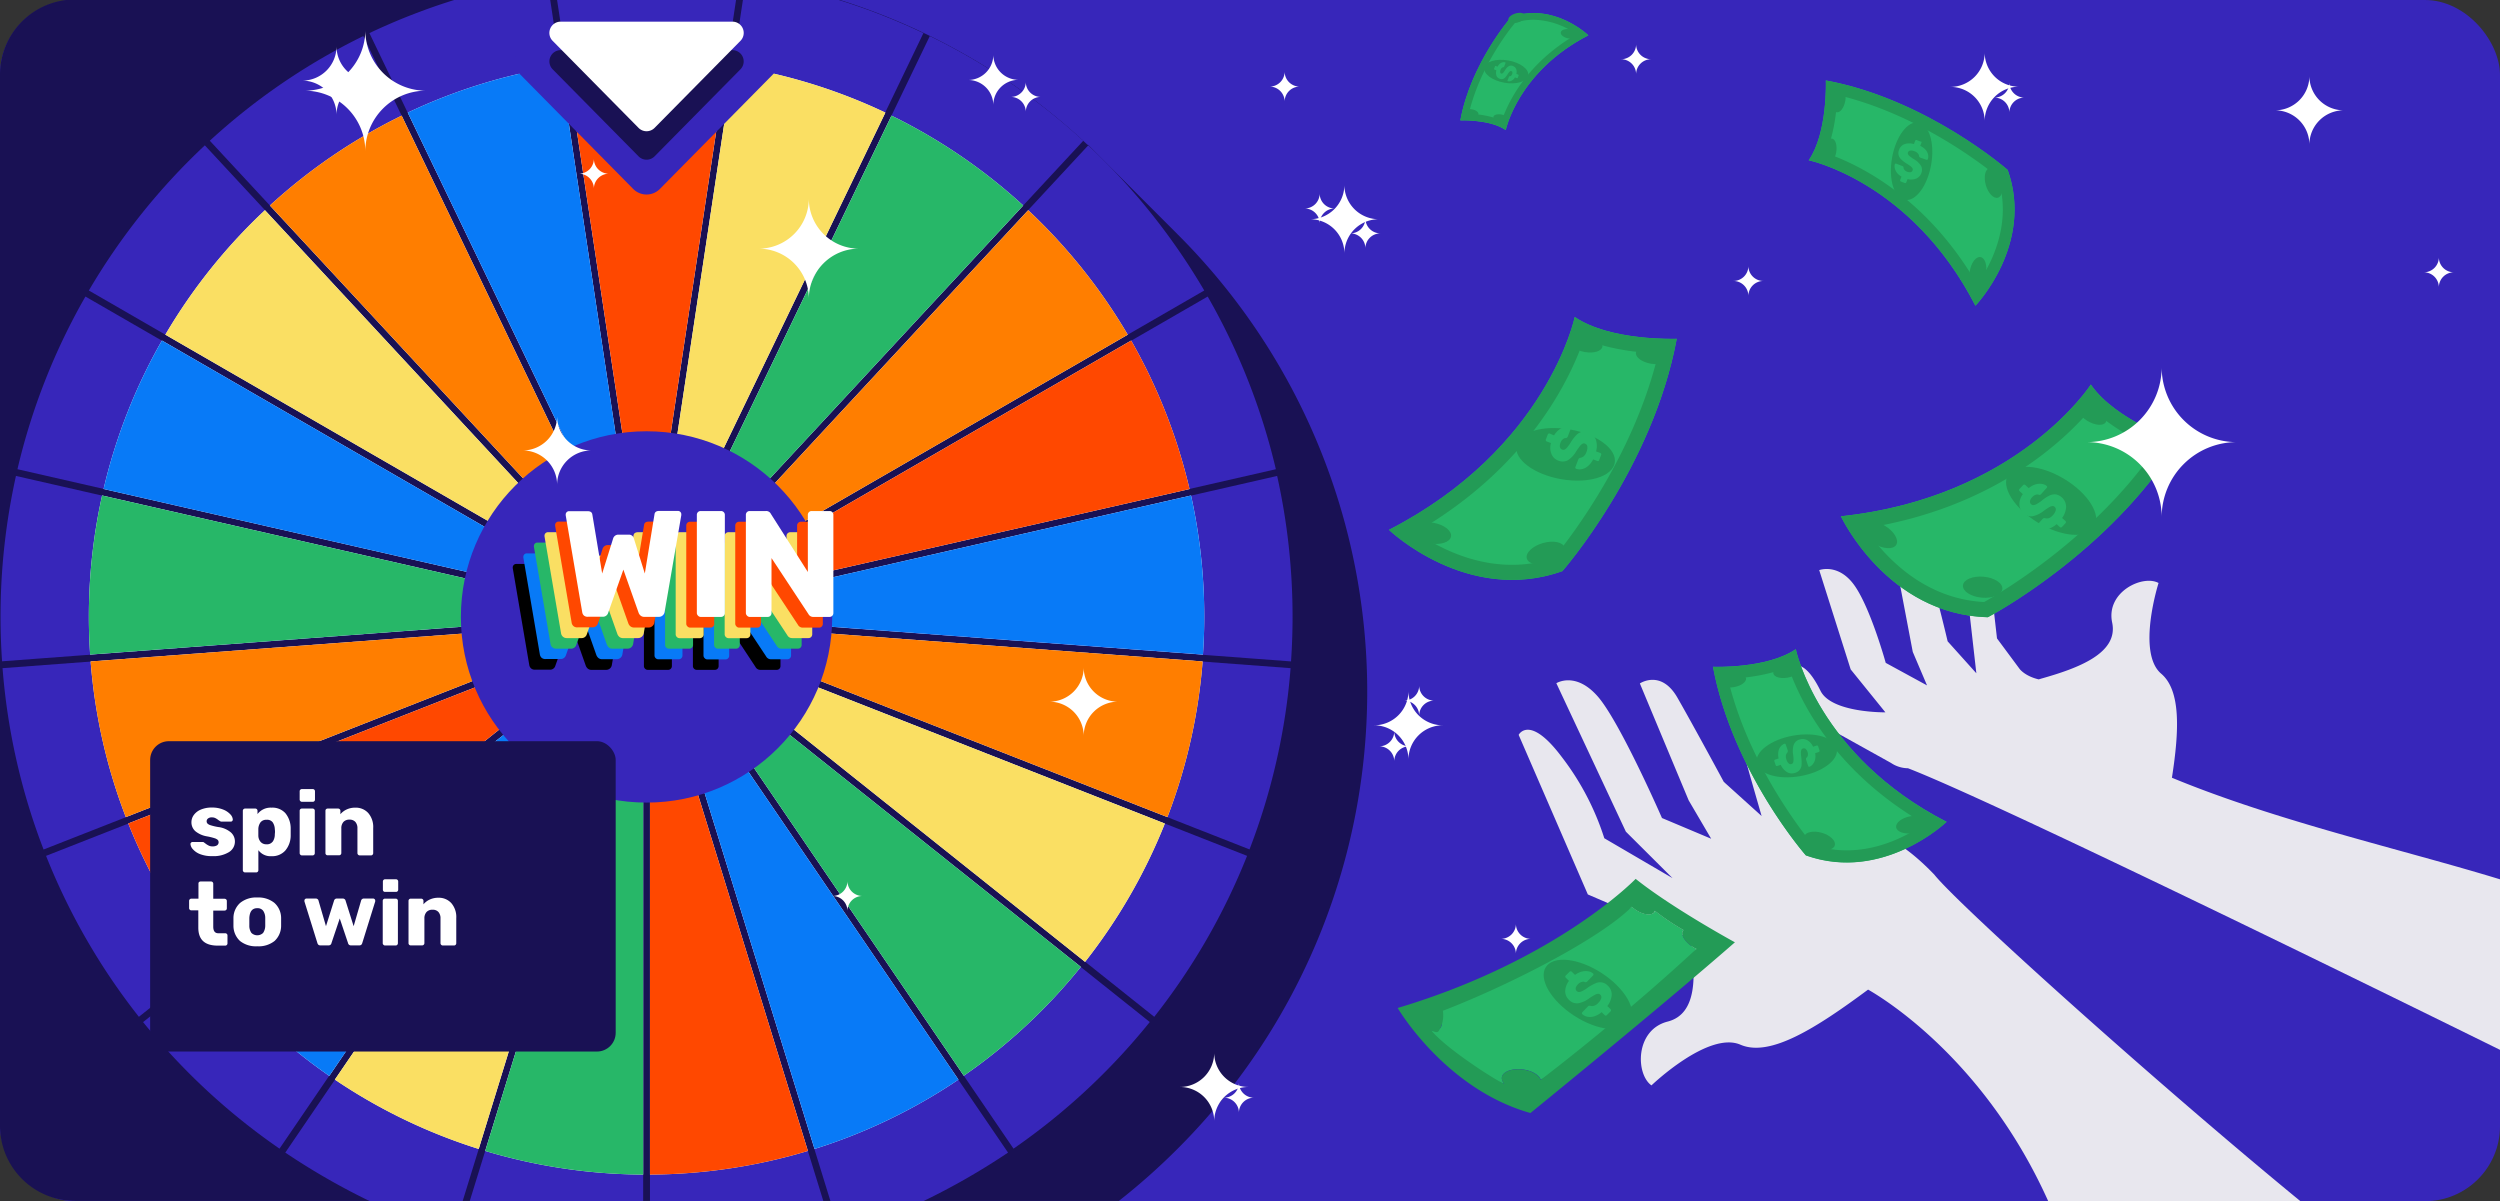 <svg xmlns="http://www.w3.org/2000/svg" viewBox="0 0 666 320"><rect x="0" y="0" width="666" height="320" fill="#333333" stroke="none"/><defs><style>.cls-1{fill:#3726ba;}.cls-2{fill:#191154;}.cls-3{fill:#edfef5;}.cls-4{fill:#27b768;}.cls-5{fill:#ff4800;}.cls-6{fill:#ff7e00;}.cls-7{fill:#087af7;}.cls-8{fill:#fadf63;}.cls-9{fill:#fff;}.cls-10{fill:#e8e7ee;}.cls-11{fill:#239b56;}</style></defs><g id="bg"><rect class="cls-1" width="666" height="320" rx="20"/></g><g id="export_layers" data-name="export layers"><path class="cls-2" d="M20-.14H223.33a171.85,171.85,0,0,1,66.43,38.75l.06-.08,24,24a172.1,172.1,0,0,1,0,243.39,174.58,174.58,0,0,1-15.75,14H20a20,20,0,0,1-20-20v-280A20,20,0,0,1,20-.14Z"/><path class="cls-1" d="M121,0A171.43,171.43,0,0,0,98.41,8.82l72,149.59L146.58,0Z"/><path class="cls-1" d="M168.82,159.2,96.79,9.61a172,172,0,0,0-40.9,27.88Z"/><path class="cls-1" d="M166.33,165.56.68,178a171.25,171.25,0,0,0,10.93,48.31Z"/><path class="cls-1" d="M197.91,0,174,158.41l72-149.59A170.89,170.89,0,0,0,223.48,0Z"/><path class="cls-1" d="M166.6,162,22.76,79A170.82,170.82,0,0,0,4.65,125Z"/><path class="cls-1" d="M167,167.24,12.27,228A171.64,171.64,0,0,0,37,270.88Z"/><path class="cls-1" d="M175.66,159.2,288.59,37.49A172.16,172.16,0,0,0,247.7,9.61Z"/><path class="cls-1" d="M167.5,160.43,54.57,38.72a172.64,172.64,0,0,0-30.9,38.67Z"/><path class="cls-1" d="M4.25,126.79A173.41,173.41,0,0,0,.14,164.35c0,4,.15,7.91.41,11.82l165.64-12.41Z"/><path class="cls-1" d="M320.81,77.39a172.64,172.64,0,0,0-30.9-38.67L177,160.43Z"/><path class="cls-1" d="M321.73,79,177.89,162l162-37A171.47,171.47,0,0,0,321.73,79Z"/><polygon class="cls-1" points="148.41 0 172.24 158.15 196.08 0 148.41 0"/><path class="cls-1" d="M332.22,228,177.49,167.24l130,103.64A171.64,171.64,0,0,0,332.22,228Z"/><path class="cls-1" d="M340.23,126.79l-161.94,37,165.64,12.41q.4-5.86.41-11.82A172.79,172.79,0,0,0,340.23,126.79Z"/><path class="cls-1" d="M168.12,168.66l-130,103.63A172.56,172.56,0,0,0,74.46,306Z"/><path class="cls-1" d="M176.37,168.66,270,306a172.56,172.56,0,0,0,36.3-33.73Z"/><path class="cls-1" d="M123.24,320l46.37-150.33L76,307.05A183.16,183.16,0,0,0,98.54,320Z"/><polygon class="cls-1" points="171.34 320 171.34 170.21 125.13 320 171.34 320"/><polygon class="cls-1" points="219.35 320 173.15 170.21 173.15 320 219.35 320"/><path class="cls-1" d="M245.94,320a183.28,183.28,0,0,0,22.6-12.95L174.87,169.67,221.24,320Z"/><path class="cls-1" d="M178.16,165.56l154.71,60.72A171.26,171.26,0,0,0,343.81,178Z"/><path class="cls-3" d="M175.66,159.2,272.58,54.74a148.68,148.68,0,0,0-35.09-23.93Z"/><path class="cls-3" d="M301.34,90.72,177.89,162l139-31.72A147.4,147.4,0,0,0,301.34,90.72Z"/><path class="cls-3" d="M168.82,159.2,107,30.81A148.74,148.74,0,0,0,71.9,54.74Z"/><path class="cls-3" d="M108.63,30l61.82,128.38L149.22,17.55A147.34,147.34,0,0,0,108.63,30Z"/><path class="cls-3" d="M174,158.41,235.86,30a147.3,147.3,0,0,0-40.6-12.48Z"/><path class="cls-3" d="M300.43,89.16A149,149,0,0,0,273.91,56L177,160.43Z"/><path class="cls-3" d="M56.56,257.62a149.06,149.06,0,0,0,31.16,29l80.4-117.92Z"/><path class="cls-3" d="M176.37,168.66l80.39,117.92a149.11,149.11,0,0,0,31.17-29Z"/><path class="cls-3" d="M27.2,132a149,149,0,0,0-3.53,32.32c0,3.38.12,6.73.34,10.06l142.18-10.65Z"/><path class="cls-3" d="M167.5,160.43,70.58,56A148.74,148.74,0,0,0,44.05,89.16Z"/><path class="cls-3" d="M177.49,167.24l111.57,89a148.65,148.65,0,0,0,21.25-36.84Z"/><path class="cls-3" d="M178.16,165.56,311,217.68a147.6,147.6,0,0,0,9.38-41.47Z"/><path class="cls-3" d="M174.87,169.67,217,306.08a147.73,147.73,0,0,0,38.33-18.47Z"/><path class="cls-3" d="M172.24,158.14,193.47,17.29a149,149,0,0,0-42.46,0Z"/><path class="cls-3" d="M317.29,132l-139,31.73,142.18,10.65c.22-3.33.35-6.68.35-10.06A149.58,149.58,0,0,0,317.29,132Z"/><path class="cls-3" d="M173.15,170.21v142.7a148.67,148.67,0,0,0,42.07-6.3Z"/><path class="cls-3" d="M166.33,165.56,24.14,176.21a147.6,147.6,0,0,0,9.38,41.47Z"/><path class="cls-3" d="M167,167.24,34.17,219.37a148.65,148.65,0,0,0,21.25,36.84Z"/><path class="cls-3" d="M166.6,162,43.14,90.72a147.73,147.73,0,0,0-15.55,39.55Z"/><path class="cls-3" d="M169.61,169.67,89.21,287.61a147.67,147.67,0,0,0,38.32,18.47Z"/><path class="cls-3" d="M171.34,170.21l-42.08,136.4a148.68,148.68,0,0,0,42.08,6.3Z"/><path class="cls-4" d="M175.66,159.2,272.58,54.74a148.68,148.68,0,0,0-35.09-23.93Z"/><path class="cls-5" d="M301.34,90.72,177.89,162l139-31.72A147.4,147.4,0,0,0,301.34,90.72Z"/><path class="cls-6" d="M168.82,159.2,107,30.81A148.74,148.74,0,0,0,71.9,54.74Z"/><path class="cls-7" d="M108.63,30l61.82,128.38L149.22,17.55A147.34,147.34,0,0,0,108.63,30Z"/><path class="cls-8" d="M174,158.41,235.86,30a147.3,147.3,0,0,0-40.6-12.48Z"/><path class="cls-6" d="M300.43,89.16A149,149,0,0,0,273.91,56L177,160.43Z"/><path class="cls-7" d="M56.56,257.62a149.06,149.06,0,0,0,31.16,29l80.4-117.92Z"/><path class="cls-4" d="M176.37,168.66l80.39,117.92a149.11,149.11,0,0,0,31.17-29Z"/><path class="cls-4" d="M27.2,132a149,149,0,0,0-3.53,32.32c0,3.38.12,6.73.34,10.06l142.18-10.65Z"/><path class="cls-8" d="M167.5,160.43,70.58,56A148.74,148.74,0,0,0,44.05,89.16Z"/><path class="cls-8" d="M177.49,167.24l111.57,89a148.65,148.65,0,0,0,21.25-36.84Z"/><path class="cls-6" d="M178.16,165.56,311,217.68a147.6,147.6,0,0,0,9.38-41.47Z"/><path class="cls-7" d="M174.87,169.67,217,306.08a147.73,147.73,0,0,0,38.33-18.47Z"/><path class="cls-5" d="M172.24,158.14,193.47,17.29a149,149,0,0,0-42.46,0Z"/><path class="cls-7" d="M317.29,132l-139,31.73,142.18,10.65c.22-3.33.35-6.68.35-10.06A149.58,149.58,0,0,0,317.29,132Z"/><path class="cls-5" d="M173.15,170.21v142.7a148.67,148.67,0,0,0,42.07-6.3Z"/><path class="cls-6" d="M166.33,165.56,24.14,176.21a147.6,147.6,0,0,0,9.38,41.47Z"/><path class="cls-5" d="M167,167.24,34.17,219.37a148.65,148.65,0,0,0,21.25,36.84Z"/><path class="cls-7" d="M166.6,162,43.14,90.72a147.73,147.73,0,0,0-15.55,39.55Z"/><path class="cls-8" d="M169.61,169.67,89.21,287.61a147.67,147.67,0,0,0,38.32,18.47Z"/><path class="cls-4" d="M171.34,170.21l-42.08,136.4a148.68,148.68,0,0,0,42.08,6.3Z"/><circle class="cls-1" cx="172.24" cy="164.35" r="49.46"/><path d="M141.48,178.07a1.62,1.62,0,0,1-.49-.95l-4.39-25.75a1.11,1.11,0,0,1,0-.28.91.91,0,0,1,.85-.85h5c.76,0,1.17.3,1.25.89l2.62,15.72,2.9-9.27c.3-.73.74-1.09,1.33-1.09h2.9a1.3,1.3,0,0,1,1.33,1.09l2.91,9.27,2.61-15.72c.08-.59.5-.89,1.25-.89h5a.83.83,0,0,1,.62.27.79.79,0,0,1,.27.58l0,.28L163,177.12a1.53,1.53,0,0,1-.5.95,1.56,1.56,0,0,1-1.07.38h-3.83a1.46,1.46,0,0,1-1-.32,2,2,0,0,1-.53-.73L152,165.88l-4.07,11.52a1.43,1.43,0,0,1-1.49,1h-3.82A1.54,1.54,0,0,1,141.48,178.07Z"/><path d="M171.84,178.15a1,1,0,0,1-.3-.71V151.25a.94.94,0,0,1,.3-.72,1,1,0,0,1,.7-.29h5.4a1.05,1.05,0,0,1,.75.29.94.94,0,0,1,.3.72v26.19a1,1,0,0,1-.3.73,1,1,0,0,1-.75.28h-5.4A1,1,0,0,1,171.84,178.15Z"/><path d="M184.89,178.15a1,1,0,0,1-.3-.71V151.25a.94.94,0,0,1,.3-.72,1,1,0,0,1,.71-.29h4.27a1.38,1.38,0,0,1,1.37.77l9.83,15.47V151.25a.94.94,0,0,1,.3-.72,1,1,0,0,1,.71-.29h4.83a1,1,0,0,1,.73.29,1,1,0,0,1,.28.72V177.4a1,1,0,0,1-.28.75,1,1,0,0,1-.73.3H202.6a1.43,1.43,0,0,1-1.33-.77l-9.83-14.9v14.66a1,1,0,0,1-.28.71,1,1,0,0,1-.73.3H185.6A1,1,0,0,1,184.89,178.15Z"/><path class="cls-7" d="M144.3,175.25a1.62,1.62,0,0,1-.49-.95l-4.39-25.75a1.11,1.11,0,0,1,0-.28.91.91,0,0,1,.85-.85h5c.75,0,1.16.3,1.24.89L149.09,164l2.9-9.26c.3-.73.74-1.09,1.33-1.09h2.91a1.32,1.32,0,0,1,1.33,1.09l2.9,9.26,2.62-15.71c.08-.59.49-.89,1.24-.89h5a.86.86,0,0,1,.63.27.82.82,0,0,1,.26.58l0,.28-4.4,25.75a1.53,1.53,0,0,1-.5.95,1.56,1.56,0,0,1-1.07.38h-3.82a1.49,1.49,0,0,1-1-.32,2,2,0,0,1-.53-.73l-4.07-11.52-4.06,11.52a1.45,1.45,0,0,1-1.5,1h-3.82A1.54,1.54,0,0,1,144.3,175.25Z"/><path class="cls-7" d="M174.66,175.33a1,1,0,0,1-.3-.71V148.43a.94.94,0,0,1,.3-.72,1,1,0,0,1,.7-.29h5.4a1.05,1.05,0,0,1,.75.29.94.94,0,0,1,.3.72v26.19a1,1,0,0,1-.3.73,1,1,0,0,1-.75.28h-5.4A1,1,0,0,1,174.66,175.33Z"/><path class="cls-7" d="M187.71,175.33a1,1,0,0,1-.3-.71V148.43a.94.94,0,0,1,.3-.72,1,1,0,0,1,.71-.29h4.27a1.38,1.38,0,0,1,1.37.77l9.83,15.47V148.43a.94.94,0,0,1,.3-.72,1,1,0,0,1,.71-.29h4.83a1,1,0,0,1,.73.29,1,1,0,0,1,.28.72v26.15a1,1,0,0,1-.28.75,1,1,0,0,1-.73.3h-4.31a1.45,1.45,0,0,1-1.33-.77L194.26,160v14.66a1,1,0,0,1-.28.71,1,1,0,0,1-.73.3h-4.83A1,1,0,0,1,187.71,175.33Z"/><path class="cls-4" d="M147.12,172.43a1.55,1.55,0,0,1-.48-1l-4.4-25.75a1.11,1.11,0,0,1,0-.28.81.81,0,0,1,.27-.59.8.8,0,0,1,.58-.26h5c.75,0,1.16.3,1.25.89l2.61,15.71,2.91-9.26c.29-.73.73-1.09,1.33-1.09h2.9a1.32,1.32,0,0,1,1.33,1.09l2.9,9.26,2.62-15.71c.08-.59.49-.89,1.25-.89h5a.89.89,0,0,1,.63.26.84.84,0,0,1,.26.59l0,.28-4.39,25.75a1.59,1.59,0,0,1-.51,1,1.56,1.56,0,0,1-1.07.38H163.2a1.49,1.49,0,0,1-1-.32,1.9,1.9,0,0,1-.52-.73l-4.07-11.52-4.07,11.52a1.45,1.45,0,0,1-1.49,1.05h-3.83A1.54,1.54,0,0,1,147.12,172.43Z"/><path class="cls-4" d="M177.48,172.51a1,1,0,0,1-.3-.71V145.61a.92.92,0,0,1,.3-.72,1,1,0,0,1,.71-.29h5.39a1.05,1.05,0,0,1,.75.29.92.92,0,0,1,.3.72V171.8a1,1,0,0,1-.3.73,1.09,1.09,0,0,1-.75.28h-5.39A1,1,0,0,1,177.48,172.51Z"/><path class="cls-4" d="M190.54,172.51a1,1,0,0,1-.31-.71V145.61a.9.9,0,0,1,.31-.72,1,1,0,0,1,.7-.29h4.27a1.38,1.38,0,0,1,1.37.77l9.83,15.47V145.61a.9.9,0,0,1,.31-.72,1,1,0,0,1,.7-.29h4.84a1,1,0,0,1,.72.29.94.94,0,0,1,.28.72v26.15a1.06,1.06,0,0,1-.28.75,1,1,0,0,1-.72.3h-4.32a1.45,1.45,0,0,1-1.33-.77l-9.83-14.91V171.8a1,1,0,0,1-.28.71,1,1,0,0,1-.72.3h-4.84A1,1,0,0,1,190.54,172.51Z"/><path class="cls-8" d="M149.94,169.6a1.53,1.53,0,0,1-.48-.94l-4.4-25.75a1.11,1.11,0,0,1,0-.28.91.91,0,0,1,.85-.85h5c.75,0,1.17.3,1.25.89l2.62,15.71,2.9-9.26c.29-.73.73-1.09,1.33-1.09h2.9a1.32,1.32,0,0,1,1.33,1.09l2.9,9.26,2.62-15.71c.08-.59.49-.89,1.25-.89h5a.89.89,0,0,1,.63.26.84.84,0,0,1,.26.59l0,.28-4.39,25.75a1.57,1.57,0,0,1-.51.94,1.51,1.51,0,0,1-1.06.39H166a1.49,1.49,0,0,1-1-.32,1.9,1.9,0,0,1-.52-.73l-4.07-11.52-4.07,11.52a1.44,1.44,0,0,1-1.49,1.05H151A1.5,1.5,0,0,1,149.94,169.6Z"/><path class="cls-8" d="M180.3,169.69a1,1,0,0,1-.3-.71V142.79a1,1,0,0,1,.3-.73,1,1,0,0,1,.71-.28h5.4a1.08,1.08,0,0,1,.74.28,1,1,0,0,1,.3.73V169a1,1,0,0,1-.3.73,1.08,1.08,0,0,1-.74.28H181A1,1,0,0,1,180.3,169.69Z"/><path class="cls-8" d="M193.36,169.69a1,1,0,0,1-.31-.71V142.79a.93.93,0,0,1,.31-.73,1,1,0,0,1,.7-.28h4.27a1.38,1.38,0,0,1,1.37.77L209.53,158V142.79a.93.93,0,0,1,.31-.73,1,1,0,0,1,.7-.28h4.84a1,1,0,0,1,.72.28,1,1,0,0,1,.28.73v26.15a1.06,1.06,0,0,1-.28.75,1,1,0,0,1-.72.3h-4.32a1.43,1.43,0,0,1-1.32-.77l-9.84-14.91V169a1,1,0,0,1-.28.71,1,1,0,0,1-.72.3h-4.84A1,1,0,0,1,193.36,169.69Z"/><path class="cls-5" d="M152.76,166.78a1.53,1.53,0,0,1-.48-.94l-4.39-25.75a.82.82,0,0,1,0-.28.8.8,0,0,1,.26-.59.82.82,0,0,1,.58-.26h5c.75,0,1.17.3,1.25.89l2.62,15.71,2.9-9.27a1.44,1.44,0,0,1,1.33-1.08h2.9a1.32,1.32,0,0,1,1.33,1.08l2.9,9.27,2.62-15.71c.08-.59.49-.89,1.25-.89h5a.88.88,0,0,1,.63.26.84.84,0,0,1,.26.59l0,.28-4.39,25.75a1.52,1.52,0,0,1-.51.94,1.49,1.49,0,0,1-1.06.39h-3.83a1.45,1.45,0,0,1-1-.33,1.8,1.8,0,0,1-.52-.72l-4.07-11.52-4.07,11.52a1.44,1.44,0,0,1-1.49,1h-3.83A1.5,1.5,0,0,1,152.76,166.78Z"/><path class="cls-5" d="M183.12,166.86a1,1,0,0,1-.3-.7V140a1,1,0,0,1,.3-.73,1,1,0,0,1,.71-.28h5.4a1.08,1.08,0,0,1,.74.28,1,1,0,0,1,.3.73v26.19a.92.92,0,0,1-.3.72,1,1,0,0,1-.74.29h-5.4A1,1,0,0,1,183.12,166.86Z"/><path class="cls-5" d="M196.18,166.86a1,1,0,0,1-.31-.7V140a1,1,0,0,1,.31-.73,1,1,0,0,1,.7-.28h4.27a1.38,1.38,0,0,1,1.37.77l9.83,15.47V140a1,1,0,0,1,.31-.73,1,1,0,0,1,.7-.28h4.84a1,1,0,0,1,.72.28,1,1,0,0,1,.28.73v26.15a1,1,0,0,1-.28.74.92.92,0,0,1-.72.31h-4.31a1.43,1.43,0,0,1-1.33-.77l-9.84-14.91v14.67a1,1,0,0,1-.28.7.92.92,0,0,1-.72.31h-4.84A.93.93,0,0,1,196.18,166.86Z"/><path class="cls-9" d="M155.58,164a1.53,1.53,0,0,1-.48-.94l-4.39-25.75a.82.82,0,0,1,0-.28.8.8,0,0,1,.26-.59.82.82,0,0,1,.58-.26h5c.75,0,1.17.3,1.25.89l2.62,15.71,2.9-9.27a1.44,1.44,0,0,1,1.33-1.08h2.9a1.32,1.32,0,0,1,1.33,1.08l2.9,9.27L174.36,137c.08-.59.5-.89,1.25-.89h5a.88.88,0,0,1,.63.26.84.84,0,0,1,.26.59l0,.28L177.06,163a1.52,1.52,0,0,1-.51.94,1.49,1.49,0,0,1-1.06.39h-3.83a1.45,1.45,0,0,1-1-.33,1.8,1.8,0,0,1-.52-.72l-4.07-11.53L162,163.3a1.44,1.44,0,0,1-1.49,1h-3.83A1.5,1.5,0,0,1,155.58,164Z"/><path class="cls-9" d="M185.94,164a1,1,0,0,1-.3-.7V137.15a1,1,0,0,1,.3-.73,1,1,0,0,1,.71-.28h5.4a1,1,0,0,1,.74.28,1,1,0,0,1,.31.73v26.19a.94.94,0,0,1-.31.72,1,1,0,0,1-.74.29h-5.4A1,1,0,0,1,185.94,164Z"/><path class="cls-9" d="M199,164a1,1,0,0,1-.3-.7V137.15a1,1,0,0,1,.3-.73,1,1,0,0,1,.7-.28H204a1.37,1.37,0,0,1,1.37.77l9.84,15.47V137.15a1,1,0,0,1,.3-.73,1,1,0,0,1,.7-.28H221a1,1,0,0,1,.72.28,1,1,0,0,1,.29.73V163.3a1,1,0,0,1-.29.74,1,1,0,0,1-.72.31h-4.31a1.44,1.44,0,0,1-1.33-.77l-9.83-14.91v14.67a1,1,0,0,1-.29.7,1,1,0,0,1-.72.31H199.7A1,1,0,0,1,199,164Z"/><path class="cls-1" d="M175.8,50.33l30.06-30.46a5,5,0,0,0-3.56-8.51H142.18a5,5,0,0,0-3.56,8.51l30.06,30.46A5,5,0,0,0,175.8,50.33Z"/><path class="cls-2" d="M149.36,13.36h45.77a3,3,0,0,1,2.13,5.1L174.38,41.65a3,3,0,0,1-4.27,0L147.22,18.46A3,3,0,0,1,149.36,13.36Z"/><path class="cls-9" d="M149.36,5.77h45.77a3,3,0,0,1,2.13,5.11L174.38,34.07a3,3,0,0,1-4.27,0L147.22,10.88A3,3,0,0,1,149.36,5.77Z"/><path class="cls-10" d="M666,234.25c-26.15-8-59.3-15.43-87.4-27.06,2-12.77,2.35-23.29-2.85-27.71-6.61-5.61-.71-24.17-.71-24.17-4.2-2.31-14.08,2.39-12.36,10.54s-9,12.15-18.92,14.94l-.64.2c-3.68-.87-5.08-2.77-5.08-2.77L532,170.07l-1.64-14.38c-.41-5.33-2.8-10.6-5.35-10.32s-2,3.18-2,3.18l2.44,21.55,1.05,9.26-7.65-8.51S514.7,153,512,146.33s-8.44-4.25-8.44-4.25l6,31.58,3.8,8.93-11-6s-4-14.47-8.29-20.57-9.43-4.14-9.43-4.14l8.38,26.45,9.25,11.44s-14.37.19-17.29-5.74c-5.21-10.59-8.72-5.67-8.72-5.67l4.62,12.16,22.92,12.75a8.18,8.18,0,0,0,4.48,1.39c22,8.49,115.09,54,157.82,75.07Z"/><path class="cls-10" d="M515.3,233h0c-4.89-5.09-10-9.1-14.85-10.72a1.42,1.42,0,0,0-.48-.17,13.33,13.33,0,0,0-2.21-.46,42.45,42.45,0,0,1-16.33-7.54l-8.31-8.91-1.3-5c-1.62-6.4-5.34-12.42-8-11.65s-1.46,4.18-1.46,4.18l3.75,13.58,3.18,11.07-10.07-9.09s-8-14.84-12.36-22.44-10-3.78-10-3.78l13,31.14,6,10.23-13.11-5.52s-11.22-25.7-17.14-32.42-11-3.49-11-3.49l18.52,39.54,12.43,12.38-18.17-10.62a70.7,70.7,0,0,0-11.37-21.7c-8.6-11.43-11.45-5.84-11.45-5.84L423,238.28,450.26,250c1.63,10,1.85,20.15-6,22.15-8.71,2.23-8.54,14-4.31,17,0,0,15.14-14.55,23.71-10.84,7.88,3.41,20.19-4.44,34-14.68,4.13,2.35,31.12,18.76,48,56.39h67.2C574,288.14,521.65,241,515.3,233Z"/><path class="cls-4" d="M419.51,84.44s-7.24,35-49.49,56.71c0,0,20.85,20,46.19,11,0,0,24.07-27.45,30.47-61.89C446.68,90.25,429,90.94,419.51,84.44Z"/><path class="cls-11" d="M419.51,84.44s-7.24,35-49.49,56.71c0,0,20.85,20,46.19,11,0,0,24.07-27.45,30.47-61.89C446.68,90.25,429,90.94,419.51,84.44Zm-5.64,64.27a35.85,35.85,0,0,1-11.08,1.76c-11.08,0-20.37-5.09-25.55-8.7,30.21-17.45,41.21-41.2,44.73-51.48,6.62,2.82,14.52,3.67,19.79,3.9C435.21,121.83,417.53,144.28,413.87,148.71Z"/><ellipse class="cls-11" cx="419.19" cy="119.46" rx="6.76" ry="13.36" transform="matrix(0.17, -0.98, 0.98, 0.17, 228.74, 511.53)"/><ellipse class="cls-11" cx="381.39" cy="142.02" rx="2.79" ry="5.25" transform="translate(175.29 492.95) rotate(-80)"/><ellipse class="cls-11" cx="411.79" cy="147.38" rx="5.25" ry="2.79" transform="translate(-24.66 119.11) rotate(-15.99)"/><ellipse class="cls-11" cx="440.15" cy="94.7" rx="2.22" ry="4.38" transform="translate(270.44 511.71) rotate(-80)"/><ellipse class="cls-11" cx="422.58" cy="91.6" rx="2.22" ry="4.38" transform="translate(258.98 491.85) rotate(-80)"/><path class="cls-4" d="M425.84,122.8a.42.42,0,0,1-.33,0l-1.1-.42a5.61,5.61,0,0,1-1.36,1.77,3.55,3.55,0,0,1-1.6.82,2.88,2.88,0,0,1-1.57-.08.35.35,0,0,1-.19-.19.41.41,0,0,1,0-.29l.76-2a.69.69,0,0,1,.19-.28,1,1,0,0,1,.31-.16,1.83,1.83,0,0,0,.93-.4,2.55,2.55,0,0,0,.74-1.12,2.89,2.89,0,0,0,.24-1.49.91.91,0,0,0-.59-.77.76.76,0,0,0-.66,0,2.28,2.28,0,0,0-.69.61c-.25.31-.58.77-1,1.4a6.88,6.88,0,0,1-2.25,2.41,2.9,2.9,0,0,1-2.55.09,3.09,3.09,0,0,1-1.81-1.75,4.54,4.54,0,0,1-.14-2.92l-1.11-.42a.37.37,0,0,1-.24-.23.44.44,0,0,1,0-.32l.51-1.31a.38.38,0,0,1,.22-.24.36.36,0,0,1,.32,0L414,116a5.11,5.11,0,0,1,1.35-1.54,3.94,3.94,0,0,1,1.54-.73,2.77,2.77,0,0,1,1.38,0,.33.33,0,0,1,.19.18.31.31,0,0,1,0,.28l-.8,2.09a.68.68,0,0,1-.18.28.61.61,0,0,1-.29.14,1.1,1.1,0,0,0-.81.28,2.1,2.1,0,0,0-.65.94,2,2,0,0,0-.16,1.18.91.91,0,0,0,.59.67.88.88,0,0,0,.64,0,2.05,2.05,0,0,0,.67-.55,10.46,10.46,0,0,0,.9-1.24,11,11,0,0,1,1.57-2.08,3.2,3.2,0,0,1,1.53-.89,3.15,3.15,0,0,1,1.77.21,3.08,3.08,0,0,1,1.89,1.89,5.35,5.35,0,0,1,.06,3.14l1.11.42a.4.4,0,0,1,.24.22.42.42,0,0,1,0,.33l-.51,1.31A.42.42,0,0,1,425.84,122.8Z"/><path class="cls-4" d="M557,102.45s-19.35,30.07-66.58,35.09c0,0,12.25,26.17,39.14,26.89,0,0,32.34-17,50.71-46.78C580.23,117.65,563.48,111.93,557,102.45Z"/><path class="cls-11" d="M557,102.45s-19.35,30.07-66.58,35.09c0,0,12.25,26.17,39.14,26.89,0,0,32.34-17,50.71-46.77C580.23,117.66,563.48,111.93,557,102.45Zm-28.39,57.93a35.55,35.55,0,0,1-11-2.34c-10.35-4-17.17-12.09-20.71-17.32,34.46-5.4,53.28-23.6,60.27-31.92,5.15,5,12.22,8.65,17.05,10.76C558.15,143,533.58,157.57,528.57,160.38Z"/><ellipse class="cls-11" cx="544.06" cy="135.01" rx="6.76" ry="13.36" transform="matrix(0.52, -0.86, 0.86, 0.52, 147.41, 531.11)"/><ellipse class="cls-11" cx="500.68" cy="142.45" rx="2.79" ry="5.25" transform="translate(120.07 497.56) rotate(-58.9)"/><ellipse class="cls-11" cx="527.1" cy="158.39" rx="2.79" ry="5.25" transform="matrix(0.09, -1, 1, 0.09, 322.35, 669.27)"/><ellipse class="cls-11" cx="572.53" cy="119.46" rx="2.22" ry="4.38" transform="translate(174.48 547.97) rotate(-58.9)"/><ellipse class="cls-11" cx="557.25" cy="110.24" rx="2.22" ry="4.38" transform="translate(174.99 530.43) rotate(-58.9)"/><path class="cls-4" d="M549.06,140.52a.4.4,0,0,1-.31-.11l-.87-.78a6,6,0,0,1-1.91,1.16,3.66,3.66,0,0,1-1.79.19,3,3,0,0,1-1.43-.65.3.3,0,0,1-.11-.24.32.32,0,0,1,.09-.27l1.43-1.59a.66.66,0,0,1,.28-.19,1.16,1.16,0,0,1,.35,0,1.76,1.76,0,0,0,1,0,2.53,2.53,0,0,0,1.09-.78,2.85,2.85,0,0,0,.76-1.3.91.91,0,0,0-.27-.93.76.76,0,0,0-.63-.21,2.28,2.28,0,0,0-.87.32c-.34.2-.81.51-1.42.95a7.05,7.05,0,0,1-3,1.44,2.91,2.91,0,0,1-2.42-.84,3.08,3.08,0,0,1-1.06-2.28,4.49,4.49,0,0,1,.92-2.77l-.88-.8a.39.39,0,0,1,0-.59l.94-1a.43.43,0,0,1,.29-.15.48.48,0,0,1,.31.12l.9.82a5.14,5.14,0,0,1,1.81-1,3.87,3.87,0,0,1,1.7-.12,2.62,2.62,0,0,1,1.27.53.35.35,0,0,1,.12.24.31.31,0,0,1-.09.26l-1.5,1.66a.67.67,0,0,1-.27.2.66.66,0,0,1-.32,0,1.09,1.09,0,0,0-.86,0,2.14,2.14,0,0,0-.94.64,2.07,2.07,0,0,0-.58,1.05.89.89,0,0,0,.32.84.83.83,0,0,0,.59.23,2.1,2.1,0,0,0,.82-.27,10,10,0,0,0,1.29-.83A10.63,10.63,0,0,1,546,132a3.21,3.21,0,0,1,1.75-.28,3.42,3.42,0,0,1,2.66,3.27,5.4,5.4,0,0,1-1.07,3l.88.79a.42.42,0,0,1,.14.3.39.39,0,0,1-.11.3l-.94,1A.44.44,0,0,1,549.06,140.52Z"/><path class="cls-4" d="M481.85,42.7s27.41,5.67,44.4,38.74c0,0,15.66-16.32,8.6-36.16,0,0-21.49-18.85-48.45-23.85C486.4,21.43,486.94,35.27,481.85,42.7Z"/><path class="cls-11" d="M481.85,42.7s27.41,5.67,44.4,38.74c0,0,15.66-16.32,8.6-36.16,0,0-21.49-18.85-48.45-23.85C486.4,21.43,486.94,35.27,481.85,42.7Zm50.32,4.41a28.28,28.28,0,0,1,1.38,8.68c0,8.68-4,15.94-6.82,20-13.66-23.65-32.25-32.26-40.3-35,2.21-5.18,2.88-11.37,3.06-15.49C511.12,30.41,528.7,44.25,532.17,47.11Z"/><ellipse class="cls-11" cx="509.26" cy="42.95" rx="10.46" ry="5.29" transform="translate(378.52 537.02) rotate(-80)"/><ellipse class="cls-11" cx="526.93" cy="72.54" rx="4.11" ry="2.18" transform="translate(363.97 578.86) rotate(-80)"/><ellipse class="cls-11" cx="531.12" cy="48.75" rx="2.18" ry="4.11" transform="translate(7.12 148.16) rotate(-15.99)"/><ellipse class="cls-11" cx="489.88" cy="26.54" rx="3.43" ry="1.74" transform="translate(378.67 504.37) rotate(-80)"/><ellipse class="cls-11" cx="487.46" cy="40.3" rx="3.43" ry="1.74" transform="translate(363.11 513.35) rotate(-80)"/><path class="cls-4" d="M511.88,37.75a.31.31,0,0,1,0,.25l-.33.86A4.57,4.57,0,0,1,513,39.93a2.82,2.82,0,0,1,.64,1.25,2.33,2.33,0,0,1-.06,1.23.36.36,0,0,1-.15.15.31.31,0,0,1-.23,0L511.59,42a.53.53,0,0,1-.22-.15.89.89,0,0,1-.13-.24,1.28,1.28,0,0,0-.31-.73,2,2,0,0,0-.88-.58,2.29,2.29,0,0,0-1.16-.19.72.72,0,0,0-.6.47.6.6,0,0,0,0,.51,1.63,1.63,0,0,0,.48.54,11.27,11.27,0,0,0,1.1.78,5.38,5.38,0,0,1,1.88,1.76,2.25,2.25,0,0,1,.07,2,2.42,2.42,0,0,1-1.36,1.41,3.59,3.59,0,0,1-2.29.12l-.33.86a.34.34,0,0,1-.18.19.31.31,0,0,1-.25,0l-1-.39a.32.32,0,0,1-.19-.17.39.39,0,0,1,0-.26l.34-.89a4,4,0,0,1-1.21-1,3.32,3.32,0,0,1-.57-1.21,2.16,2.16,0,0,1,0-1.08.28.28,0,0,1,.15-.15.26.26,0,0,1,.21,0l1.64.63a.44.44,0,0,1,.22.14.46.46,0,0,1,.11.22.85.85,0,0,0,.22.64,1.55,1.55,0,0,0,.73.51,1.72,1.72,0,0,0,.93.13.7.7,0,0,0,.52-.47.62.62,0,0,0,0-.5,1.65,1.65,0,0,0-.42-.52,8.52,8.52,0,0,0-1-.71,8.27,8.27,0,0,1-1.63-1.23,2.49,2.49,0,0,1-.69-1.19,2.4,2.4,0,0,1,.16-1.39,2.44,2.44,0,0,1,1.48-1.48,4.15,4.15,0,0,1,2.46,0l.33-.87a.35.35,0,0,1,.17-.19.39.39,0,0,1,.26,0l1,.4A.3.3,0,0,1,511.88,37.75Z"/><path class="cls-4" d="M401.14,34.65s3.22-15.58,22-25.24c0,0-9.27-8.9-20.55-4.89,0,0-10.72,12.22-13.56,27.55C389.05,32.07,396.92,31.76,401.14,34.65Z"/><path class="cls-11" d="M401.14,34.65s3.22-15.58,22-25.24c0,0-9.27-8.9-20.55-4.89,0,0-10.72,12.22-13.56,27.55C389.05,32.07,396.92,31.76,401.14,34.65Zm2.51-28.6a16,16,0,0,1,4.93-.79A20.45,20.45,0,0,1,420,9.14c-13.44,7.76-18.34,18.33-19.9,22.91a26.43,26.43,0,0,0-8.81-1.74C394.15,18,402,8,403.65,6.05Z"/><ellipse class="cls-11" cx="401.28" cy="19.07" rx="3.01" ry="5.94" transform="translate(312.81 410.94) rotate(-80)"/><ellipse class="cls-11" cx="418.1" cy="9.03" rx="1.24" ry="2.34" transform="translate(336.6 419.21) rotate(-80)"/><ellipse class="cls-11" cx="404.58" cy="6.64" rx="2.34" ry="1.24" transform="matrix(0.96, -0.28, 0.28, 0.96, 13.82, 111.68)"/><ellipse class="cls-11" cx="391.95" cy="30.08" rx="0.99" ry="1.95" transform="translate(294.25 410.86) rotate(-80)"/><ellipse class="cls-11" cx="399.77" cy="31.46" rx="0.99" ry="1.95" transform="translate(299.36 419.7) rotate(-80)"/><path class="cls-4" d="M398.32,17.58a.2.2,0,0,1,.15,0l.49.18a2.48,2.48,0,0,1,.61-.79,1.62,1.62,0,0,1,.7-.36,1.27,1.27,0,0,1,.7,0,.14.14,0,0,1,.09.08.15.15,0,0,1,0,.13l-.34.88a.32.32,0,0,1-.08.13.46.46,0,0,1-.14.07.79.79,0,0,0-.41.18,1.15,1.15,0,0,0-.33.5,1.33,1.33,0,0,0-.11.66.4.4,0,0,0,.27.34.33.33,0,0,0,.29,0,1.18,1.18,0,0,0,.31-.27c.11-.14.25-.35.44-.63a3.07,3.07,0,0,1,1-1.07,1.27,1.27,0,0,1,1.13,0,1.38,1.38,0,0,1,.81.78,2,2,0,0,1,.06,1.3l.5.19a.17.17,0,0,1,.1.1.17.17,0,0,1,0,.14l-.22.58a.16.16,0,0,1-.1.11.17.17,0,0,1-.14,0l-.51-.19a2.27,2.27,0,0,1-.6.69,1.91,1.91,0,0,1-.68.32,1.17,1.17,0,0,1-.62,0s-.06,0-.08-.08a.13.13,0,0,1,0-.12l.36-.93a.32.32,0,0,1,.08-.13.23.23,0,0,1,.13-.06.5.5,0,0,0,.36-.12,1,1,0,0,0,.29-.42,1,1,0,0,0,.07-.53.38.38,0,0,0-.27-.29.34.34,0,0,0-.28,0,.75.75,0,0,0-.3.24,4.19,4.19,0,0,0-.4.55,4.65,4.65,0,0,1-.7.93,1.36,1.36,0,0,1-.68.39,1.37,1.37,0,0,1-.78-.09,1.39,1.39,0,0,1-.85-.84,2.44,2.44,0,0,1,0-1.4l-.5-.19a.18.18,0,0,1-.11-.1.17.17,0,0,1,0-.14l.23-.59A.22.22,0,0,1,398.32,17.58Z"/><path class="cls-4" d="M383.81,273.72c-.7,1.08-2.65,1.08-4.68.15A43.27,43.27,0,0,0,395.79,287a34.58,34.58,0,0,0,5,1.68,2,2,0,0,1-.69-1.65c.18-1.53,2.67-2.48,5.55-2.13,2.47.31,4.41,1.48,4.8,2.77,8.62-4.91,27.44-16.89,41.5-34.9a8.38,8.38,0,0,1-1.13-.61c-2-1.32-3.13-3.22-2.46-4.25a.81.81,0,0,1,.16-.16,60.4,60.4,0,0,1-7.64-5.13,1,1,0,0,1-.14.34c-.66,1-2.85.79-4.88-.53a8.37,8.37,0,0,1-1.12-.88c-9.56,5.36-27.86,18.07-54.16,26.73.12.08.25.14.38.22C383.36,270.1,384.65,272.43,383.81,273.72Z"/><path class="cls-4" d="M422.91,246.47c1.93-1.44,3.65-2.85,5.17-4.19C426.56,243.62,424.84,245,422.91,246.47Z"/><ellipse class="cls-11" cx="423.02" cy="264.9" rx="6.76" ry="13.36" transform="translate(-29.72 475.01) rotate(-56.95)"/><path class="cls-11" d="M407.71,296.51s34.8-28.28,54.47-45.48c0,0-16.69-9.1-26.44-16.9,0,0-20.84,21.67-63.4,34.4C372.34,268.53,385,290.13,407.71,296.51Zm27-54.94a8.37,8.37,0,0,0,1.12.88c2,1.32,4.22,1.56,4.88.53a1,1,0,0,0,.14-.34,60.4,60.4,0,0,0,7.64,5.13.81.81,0,0,0-.16.16c-.67,1,.43,2.93,2.46,4.25a8.38,8.38,0,0,0,1.13.61c-16.33,15.12-33.1,28.48-41.5,34.9-.39-1.29-2.33-2.46-4.8-2.77-2.88-.35-5.37.6-5.55,2.13a2,2,0,0,0,.69,1.65c-1.7-.44-15.71-9.48-19.44-14.18,2,.93,1.79.28,2.49-.8a8.1,8.1,0,0,0,.58-4.45C402.51,262.29,426.53,249.85,434.71,241.57Z"/><path class="cls-4" d="M427.83,270.58a.45.45,0,0,1-.31-.12l-.84-.82a6,6,0,0,1-1.95,1.1,3.61,3.61,0,0,1-1.79.13,3,3,0,0,1-1.42-.69.43.43,0,0,1-.1-.25.39.39,0,0,1,.11-.27l1.48-1.53a.66.66,0,0,1,.28-.19,1.83,1.83,0,0,1,.35,0,1.74,1.74,0,0,0,1,0,2.48,2.48,0,0,0,1.12-.74,3,3,0,0,0,.81-1.27.93.93,0,0,0-.25-.95.77.77,0,0,0-.62-.23,2.09,2.09,0,0,0-.87.3,15.29,15.29,0,0,0-1.46.9,6.89,6.89,0,0,1-3,1.33,2.87,2.87,0,0,1-2.39-.92,3.1,3.1,0,0,1-1-2.31,4.62,4.62,0,0,1,1-2.74l-.85-.83a.38.38,0,0,1-.13-.3.42.42,0,0,1,.12-.3l1-1a.37.37,0,0,1,.29-.13.41.41,0,0,1,.31.12l.87.85a5,5,0,0,1,1.84-.89,4,4,0,0,1,1.7-.07,2.54,2.54,0,0,1,1.26.58.34.34,0,0,1,.11.24.35.35,0,0,1-.1.26l-1.55,1.61a.73.73,0,0,1-.28.19.68.68,0,0,1-.32,0,1.13,1.13,0,0,0-.86-.06,2.08,2.08,0,0,0-1,.61,2.06,2.06,0,0,0-.62,1,.88.88,0,0,0,.29.84.81.81,0,0,0,.59.25,2,2,0,0,0,.82-.24,9,9,0,0,0,1.32-.79,10.9,10.9,0,0,1,2.26-1.3,2.8,2.8,0,0,1,3.3.67,3.06,3.06,0,0,1,1,2.47,5.26,5.26,0,0,1-1.17,2.92l.85.82a.42.42,0,0,1,.14.3.44.44,0,0,1-.12.3l-1,1A.46.46,0,0,1,427.83,270.58Z"/><path class="cls-4" d="M478.4,172.93s5.88,28.42,40.17,46c0,0-16.93,16.24-37.49,8.92,0,0-19.54-22.28-24.74-50.23C456.34,177.65,470.7,178.2,478.4,172.93Z"/><path class="cls-11" d="M456.34,177.65c5.2,27.95,24.74,50.23,24.74,50.23,20.56,7.31,37.49-8.92,37.49-8.92-34.29-17.61-40.17-46-40.17-46C470.7,178.2,456.34,177.65,456.34,177.65Zm4,3.2c4.27-.19,10.69-.88,16.06-3.17,2.86,8.35,11.79,27.62,36.31,41.79-4.21,2.92-11.74,7.06-20.74,7.06a29.09,29.09,0,0,1-9-1.43C480,221.5,465.66,203.28,460.34,180.85Z"/><ellipse class="cls-11" cx="478.66" cy="201.35" rx="10.84" ry="5.48" transform="translate(-27.7 86.19) rotate(-10)"/><ellipse class="cls-11" cx="509.34" cy="219.67" rx="4.26" ry="2.27" transform="translate(-30.41 91.8) rotate(-10)"/><ellipse class="cls-11" cx="484.67" cy="224.02" rx="2.27" ry="4.26" transform="translate(135.83 628.24) rotate(-74.01)"/><ellipse class="cls-11" cx="461.65" cy="181.26" rx="3.56" ry="1.8" transform="translate(-24.47 82.93) rotate(-10)"/><ellipse class="cls-11" cx="475.91" cy="178.74" rx="3.56" ry="1.8" transform="translate(-23.81 85.37) rotate(-10)"/><path class="cls-4" d="M472.71,202.53a.35.35,0,0,1,.21-.18l.9-.3a4.67,4.67,0,0,1-.06-1.81,2.88,2.88,0,0,1,.58-1.34,2.48,2.48,0,0,1,1-.76.29.29,0,0,1,.22,0,.28.28,0,0,1,.15.17l.55,1.64a.55.55,0,0,1,0,.28.91.91,0,0,1-.11.26,1.46,1.46,0,0,0-.38.73,2.15,2.15,0,0,0,.12,1.08,2.33,2.33,0,0,0,.61,1.06.75.75,0,0,0,.77.18.65.65,0,0,0,.4-.36,1.84,1.84,0,0,0,.12-.74c0-.32,0-.78-.1-1.39a5.57,5.57,0,0,1,.17-2.67,2.33,2.33,0,0,1,1.55-1.37,2.55,2.55,0,0,1,2,.16,3.68,3.68,0,0,1,1.59,1.76l.91-.3a.32.32,0,0,1,.27,0,.35.35,0,0,1,.17.19l.36,1.09a.32.32,0,0,1-.22.43l-.94.32a4.17,4.17,0,0,1,0,1.66,3.19,3.19,0,0,1-.6,1.24,2.09,2.09,0,0,1-.88.69.34.34,0,0,1-.22,0,.31.31,0,0,1-.15-.17l-.57-1.72a.45.45,0,0,1,0-.27.52.52,0,0,1,.11-.24.89.89,0,0,0,.36-.59,1.64,1.64,0,0,0-.07-.92,1.73,1.73,0,0,0-.51-.84.74.74,0,0,0-.72-.1.71.71,0,0,0-.4.32,1.7,1.7,0,0,0-.14.69,9.17,9.17,0,0,0,.08,1.24,8.92,8.92,0,0,1,.09,2.12,2.3,2.3,0,0,1-1.72,2.12,2.48,2.48,0,0,1-2.16-.21,4.31,4.31,0,0,1-1.66-1.94l-.92.31a.33.33,0,0,1-.26,0,.36.36,0,0,1-.17-.21l-.36-1.08A.34.34,0,0,1,472.71,202.53Z"/><path class="cls-9" d="M89.65,12.33a9.14,9.14,0,0,1-9.15,9.15,9.15,9.15,0,0,1,9.15,9.15,9.16,9.16,0,0,1,9.16-9.15A9.15,9.15,0,0,1,89.65,12.33Z"/><path class="cls-9" d="M97.32,8A16.16,16.16,0,0,1,81.16,24.16,16.17,16.17,0,0,1,97.32,40.32a16.16,16.16,0,0,1,16.15-16.16A16.15,16.15,0,0,1,97.32,8Z"/><path class="cls-9" d="M148.41,110.85a9.16,9.16,0,0,1-9.16,9.15,9.16,9.16,0,0,1,9.16,9.15,9.15,9.15,0,0,1,9.15-9.15A9.15,9.15,0,0,1,148.41,110.85Z"/><path class="cls-9" d="M358.14,49.24A9.15,9.15,0,0,1,349,58.4a9.14,9.14,0,0,1,9.15,9.15,9.15,9.15,0,0,1,9.15-9.15A9.16,9.16,0,0,1,358.14,49.24Z"/><path class="cls-9" d="M158.21,42.28a4,4,0,0,1-4,4,4,4,0,0,1,4,4,4,4,0,0,1,4-4A4,4,0,0,1,158.21,42.28Z"/><path class="cls-9" d="M465.77,70.85a4,4,0,0,1-4,4,4,4,0,0,1,4,4,4,4,0,0,1,4-4A4,4,0,0,1,465.77,70.85Z"/><path class="cls-9" d="M435.86,11.78a4,4,0,0,1-4,4,4,4,0,0,1,4,4,4,4,0,0,1,4-4A4,4,0,0,1,435.86,11.78Z"/><path class="cls-9" d="M264.62,14.58a6.73,6.73,0,0,1-6.73,6.73A6.73,6.73,0,0,1,264.62,28a6.73,6.73,0,0,1,6.73-6.73A6.73,6.73,0,0,1,264.62,14.58Z"/><path class="cls-9" d="M351.56,51.54a4,4,0,0,1-4,4,4,4,0,0,1,4,4,4,4,0,0,1,4-4A4,4,0,0,1,351.56,51.54Z"/><path class="cls-9" d="M528.72,32.25a9.15,9.15,0,0,1,9.15-9.15A9.14,9.14,0,0,1,528.72,14a9.15,9.15,0,0,1-9.15,9.15A9.15,9.15,0,0,1,528.72,32.25Z"/><path class="cls-9" d="M535.3,30a4,4,0,0,1,4-4,4,4,0,0,1-4-4,4,4,0,0,1-4,4A4,4,0,0,1,535.3,30Z"/><path class="cls-9" d="M403.84,246.11a4,4,0,0,1-4,4,4,4,0,0,1,4,4,4,4,0,0,1,4-4A4,4,0,0,1,403.84,246.11Z"/><path class="cls-9" d="M323.47,298.72a9.15,9.15,0,0,1,9.15-9.15,9.14,9.14,0,0,1-9.15-9.15,9.15,9.15,0,0,1-9.15,9.15A9.15,9.15,0,0,1,323.47,298.72Z"/><path class="cls-9" d="M330.05,296.43a4,4,0,0,1,4-4,4,4,0,0,1-4-4,4,4,0,0,1-4,4A4,4,0,0,1,330.05,296.43Z"/><path class="cls-9" d="M342.23,19.07a4,4,0,0,1-4,4,4,4,0,0,1,4,4,4,4,0,0,1,4-4A4,4,0,0,1,342.23,19.07Z"/><path class="cls-9" d="M363.74,58.17a4,4,0,0,1-4,4,4,4,0,0,1,4,4,4,4,0,0,1,4-4A4,4,0,0,1,363.74,58.17Z"/><path class="cls-9" d="M624.37,29.39a9.15,9.15,0,0,1-9.15-9.15,9.15,9.15,0,0,1-9.15,9.15,9.15,9.15,0,0,1,9.15,9.15A9.15,9.15,0,0,1,624.37,29.39Z"/><path class="cls-9" d="M653.71,72.54a4,4,0,0,1-4-4,4,4,0,0,1-4,4,4,4,0,0,1,4,4A4,4,0,0,1,653.71,72.54Z"/><path class="cls-9" d="M273.27,21.82a4,4,0,0,1-4,4,4,4,0,0,1,4,4,4,4,0,0,1,4-4A4,4,0,0,1,273.27,21.82Z"/><path class="cls-9" d="M215.47,52.9a13.34,13.34,0,0,1-13.34,13.34,13.35,13.35,0,0,1,13.34,13.35,13.35,13.35,0,0,1,13.35-13.35A13.35,13.35,0,0,1,215.47,52.9Z"/><path class="cls-9" d="M575.87,97.78a20,20,0,0,1-20,20,20,20,0,0,1,20,20,20,20,0,0,1,20-20A20,20,0,0,1,575.87,97.78Z"/><path class="cls-9" d="M225.76,234.69a4,4,0,0,1-4,4,4,4,0,0,1,4,4,4,4,0,0,1,4-4A4,4,0,0,1,225.76,234.69Z"/><path class="cls-9" d="M288.7,196.08a9.15,9.15,0,0,1,9.15-9.15,9.15,9.15,0,0,1-9.15-9.15,9.15,9.15,0,0,1-9.15,9.15A9.15,9.15,0,0,1,288.7,196.08Z"/><path class="cls-9" d="M384.36,193.22a9.15,9.15,0,0,1-9.15-9.15,9.15,9.15,0,0,1-9.15,9.15,9.15,9.15,0,0,1,9.15,9.15A9.15,9.15,0,0,1,384.36,193.22Z"/><path class="cls-9" d="M382.07,186.64a4,4,0,0,1-4-4,4,4,0,0,1-4,4,4,4,0,0,1,4,4A4,4,0,0,1,382.07,186.64Z"/><path class="cls-9" d="M375.43,198.82a4,4,0,0,1-4-4,4,4,0,0,1-4,4,4,4,0,0,1,4,4A4,4,0,0,1,375.43,198.82Z"/><rect class="cls-2" x="40" y="197.45" width="124.02" height="82.68" rx="5"/><path class="cls-9" d="M53.3,227.54a4.88,4.88,0,0,1-1.93-1.32,2.28,2.28,0,0,1-.63-1.37.48.48,0,0,1,.18-.39.58.58,0,0,1,.4-.16h2.74a.37.37,0,0,1,.26.12,5.1,5.1,0,0,1,.43.31,5.08,5.08,0,0,0,.93.57,2.3,2.3,0,0,0,1,.18,2.19,2.19,0,0,0,1.14-.28,1,1,0,0,0,.21-1.43,2.39,2.39,0,0,0-.87-.47,16.83,16.83,0,0,0-2-.49,6.58,6.58,0,0,1-3.06-1.33A3.12,3.12,0,0,1,51,219a3.22,3.22,0,0,1,.63-1.88,4.34,4.34,0,0,1,1.86-1.44,7.28,7.28,0,0,1,2.94-.55,7.76,7.76,0,0,1,3,.53,5.12,5.12,0,0,1,1.93,1.28,2.23,2.23,0,0,1,.66,1.38.56.56,0,0,1-.15.39.51.51,0,0,1-.37.17H59a.6.6,0,0,1-.36-.12,4,4,0,0,1-.55-.36,4,4,0,0,0-.77-.48,2,2,0,0,0-.89-.17,1.52,1.52,0,0,0-1,.29.9.9,0,0,0-.38.74.88.88,0,0,0,.21.6,2,2,0,0,0,.86.47,14.61,14.61,0,0,0,2,.47,6.37,6.37,0,0,1,3.39,1.44,3.21,3.21,0,0,1,1.07,2.42A3.29,3.29,0,0,1,61,227a7.79,7.79,0,0,1-4.42,1.07A8.36,8.36,0,0,1,53.3,227.54Z"/><path class="cls-9" d="M64.87,232.24a.55.55,0,0,1-.18-.43V216a.57.57,0,0,1,.18-.43.61.61,0,0,1,.42-.17H68a.58.58,0,0,1,.43.17.6.6,0,0,1,.17.43v.87a4.38,4.38,0,0,1,3.72-1.71A4.67,4.67,0,0,1,76,216.6a6.38,6.38,0,0,1,1.44,4.12c0,.21,0,.51,0,.89s0,.68,0,.89A6.22,6.22,0,0,1,76,226.59a4.67,4.67,0,0,1-3.67,1.5,4,4,0,0,1-3.5-1.61v5.33a.58.58,0,0,1-.17.43.56.56,0,0,1-.43.17H65.29A.57.57,0,0,1,64.87,232.24Zm7.77-8a3.4,3.4,0,0,0,.57-1.84c0-.32.05-.57.05-.75s0-.42-.05-.74a3.47,3.47,0,0,0-.57-1.85,1.85,1.85,0,0,0-1.62-.67,1.93,1.93,0,0,0-1.62.68,3.22,3.22,0,0,0-.58,1.77l0,.88,0,.92a2.62,2.62,0,0,0,.6,1.63,2,2,0,0,0,1.6.65A1.85,1.85,0,0,0,72.64,224.2Z"/><path class="cls-9" d="M80,213.4a.54.54,0,0,1-.17-.43v-2.16a.56.56,0,0,1,.17-.43.58.58,0,0,1,.43-.17h2.88a.58.58,0,0,1,.6.6V213a.58.58,0,0,1-.17.43.56.56,0,0,1-.43.17H80.41A.54.54,0,0,1,80,213.4Zm0,14.28a.58.58,0,0,1-.17-.43V216a.58.58,0,0,1,.6-.6h2.83a.62.62,0,0,1,.44.17.59.59,0,0,1,.16.43v11.28a.6.6,0,0,1-.16.42.59.59,0,0,1-.44.18H80.43A.56.56,0,0,1,80,227.68Z"/><path class="cls-9" d="M86.86,227.68a.57.57,0,0,1-.16-.43V216a.59.59,0,0,1,.16-.43.62.62,0,0,1,.44-.17h2.76a.64.64,0,0,1,.44.17.57.57,0,0,1,.18.43v.91a4.78,4.78,0,0,1,1.67-1.27,5.36,5.36,0,0,1,2.31-.48,4.48,4.48,0,0,1,3.44,1.43,5.66,5.66,0,0,1,1.32,4v6.69a.61.61,0,0,1-.17.42.57.57,0,0,1-.43.18h-3a.62.62,0,0,1-.6-.6V220.7a2.51,2.51,0,0,0-.55-1.74,2,2,0,0,0-1.58-.61,2.07,2.07,0,0,0-1.59.61,2.47,2.47,0,0,0-.57,1.74v6.55a.61.61,0,0,1-.17.42.57.57,0,0,1-.43.18h-3A.58.58,0,0,1,86.86,227.68Z"/><path class="cls-9" d="M52.83,247.12v-4.6H51a.62.62,0,0,1-.44-.17.57.57,0,0,1-.18-.43V240a.57.57,0,0,1,.18-.43.62.62,0,0,1,.44-.17h1.87v-4A.57.57,0,0,1,53,235a.61.61,0,0,1,.42-.17h2.79a.58.58,0,0,1,.6.6v4h3a.64.64,0,0,1,.44.17.57.57,0,0,1,.18.43v1.95a.57.57,0,0,1-.18.43.64.64,0,0,1-.44.17h-3v4.27c0,1.18.45,1.77,1.36,1.77H60a.58.58,0,0,1,.43.17.56.56,0,0,1,.17.43v2.09a.57.57,0,0,1-.17.42.55.55,0,0,1-.43.18H57.8C54.49,251.85,52.83,250.28,52.83,247.12Z"/><path class="cls-9" d="M63.94,250.68a5.51,5.51,0,0,1-1.75-4c0-.2,0-.57,0-1.08s0-.87,0-1.08a5.43,5.43,0,0,1,1.8-4,6.75,6.75,0,0,1,4.54-1.43,6.79,6.79,0,0,1,4.56,1.43,5.43,5.43,0,0,1,1.8,4c0,.21,0,.57,0,1.08s0,.88,0,1.08a5.51,5.51,0,0,1-1.75,4,6.8,6.8,0,0,1-4.61,1.41A6.76,6.76,0,0,1,63.94,250.68Zm6.15-2.15a3.46,3.46,0,0,0,.57-2q0-.24,0-1t0-1a3.36,3.36,0,0,0-.58-1.94,1.88,1.88,0,0,0-1.55-.65c-1.33,0-2,.86-2.11,2.59l0,1,0,1a3.31,3.31,0,0,0,.56,2,2.23,2.23,0,0,0,3.11,0Z"/><path class="cls-9" d="M84.84,251.7a1,1,0,0,1-.28-.45L81.1,240.14l0-.24a.49.49,0,0,1,.16-.37.54.54,0,0,1,.39-.16h2.47a.71.71,0,0,1,.48.16.62.62,0,0,1,.24.35l2,6.86L89,239.9a.68.68,0,0,1,.24-.36.72.72,0,0,1,.5-.17H91.3a.77.77,0,0,1,.51.17.68.68,0,0,1,.24.36l2.16,6.84,2-6.86a.74.74,0,0,1,.24-.35.71.71,0,0,1,.48-.16h2.48a.52.52,0,0,1,.38.16.5.5,0,0,1,.17.37l0,.24-3.46,11.11a1,1,0,0,1-.27.45.79.79,0,0,1-.52.15H93.51a.75.75,0,0,1-.79-.6l-2.21-6.57-2.21,6.57a.74.74,0,0,1-.79.6H85.35A.78.78,0,0,1,84.84,251.7Z"/><path class="cls-9" d="M102.13,237.4A.58.58,0,0,1,102,237v-2.16a.6.6,0,0,1,.17-.43.58.58,0,0,1,.43-.17h2.88a.58.58,0,0,1,.43.17.6.6,0,0,1,.17.43V237a.58.58,0,0,1-.17.43.54.54,0,0,1-.43.17h-2.88A.54.54,0,0,1,102.13,237.4Zm0,14.28a.58.58,0,0,1-.17-.43V240a.58.58,0,0,1,.6-.6h2.84a.58.58,0,0,1,.6.6v11.28a.61.61,0,0,1-.17.42.57.57,0,0,1-.43.18h-2.84A.56.56,0,0,1,102.15,251.68Z"/><path class="cls-9" d="M109,251.68a.54.54,0,0,1-.17-.43V240a.56.56,0,0,1,.17-.43.58.58,0,0,1,.43-.17h2.76a.64.64,0,0,1,.44.17.57.57,0,0,1,.18.43v.91a4.78,4.78,0,0,1,1.67-1.27,5.38,5.38,0,0,1,2.32-.48,4.47,4.47,0,0,1,3.43,1.43,5.66,5.66,0,0,1,1.32,4v6.69a.61.61,0,0,1-.17.42.57.57,0,0,1-.43.18h-3a.62.62,0,0,1-.6-.6V244.7a2.51,2.51,0,0,0-.55-1.74,2,2,0,0,0-1.58-.61,2.09,2.09,0,0,0-1.59.61,2.47,2.47,0,0,0-.57,1.74v6.55a.61.61,0,0,1-.17.42.57.57,0,0,1-.43.18h-3A.54.54,0,0,1,109,251.68Z"/></g></svg>